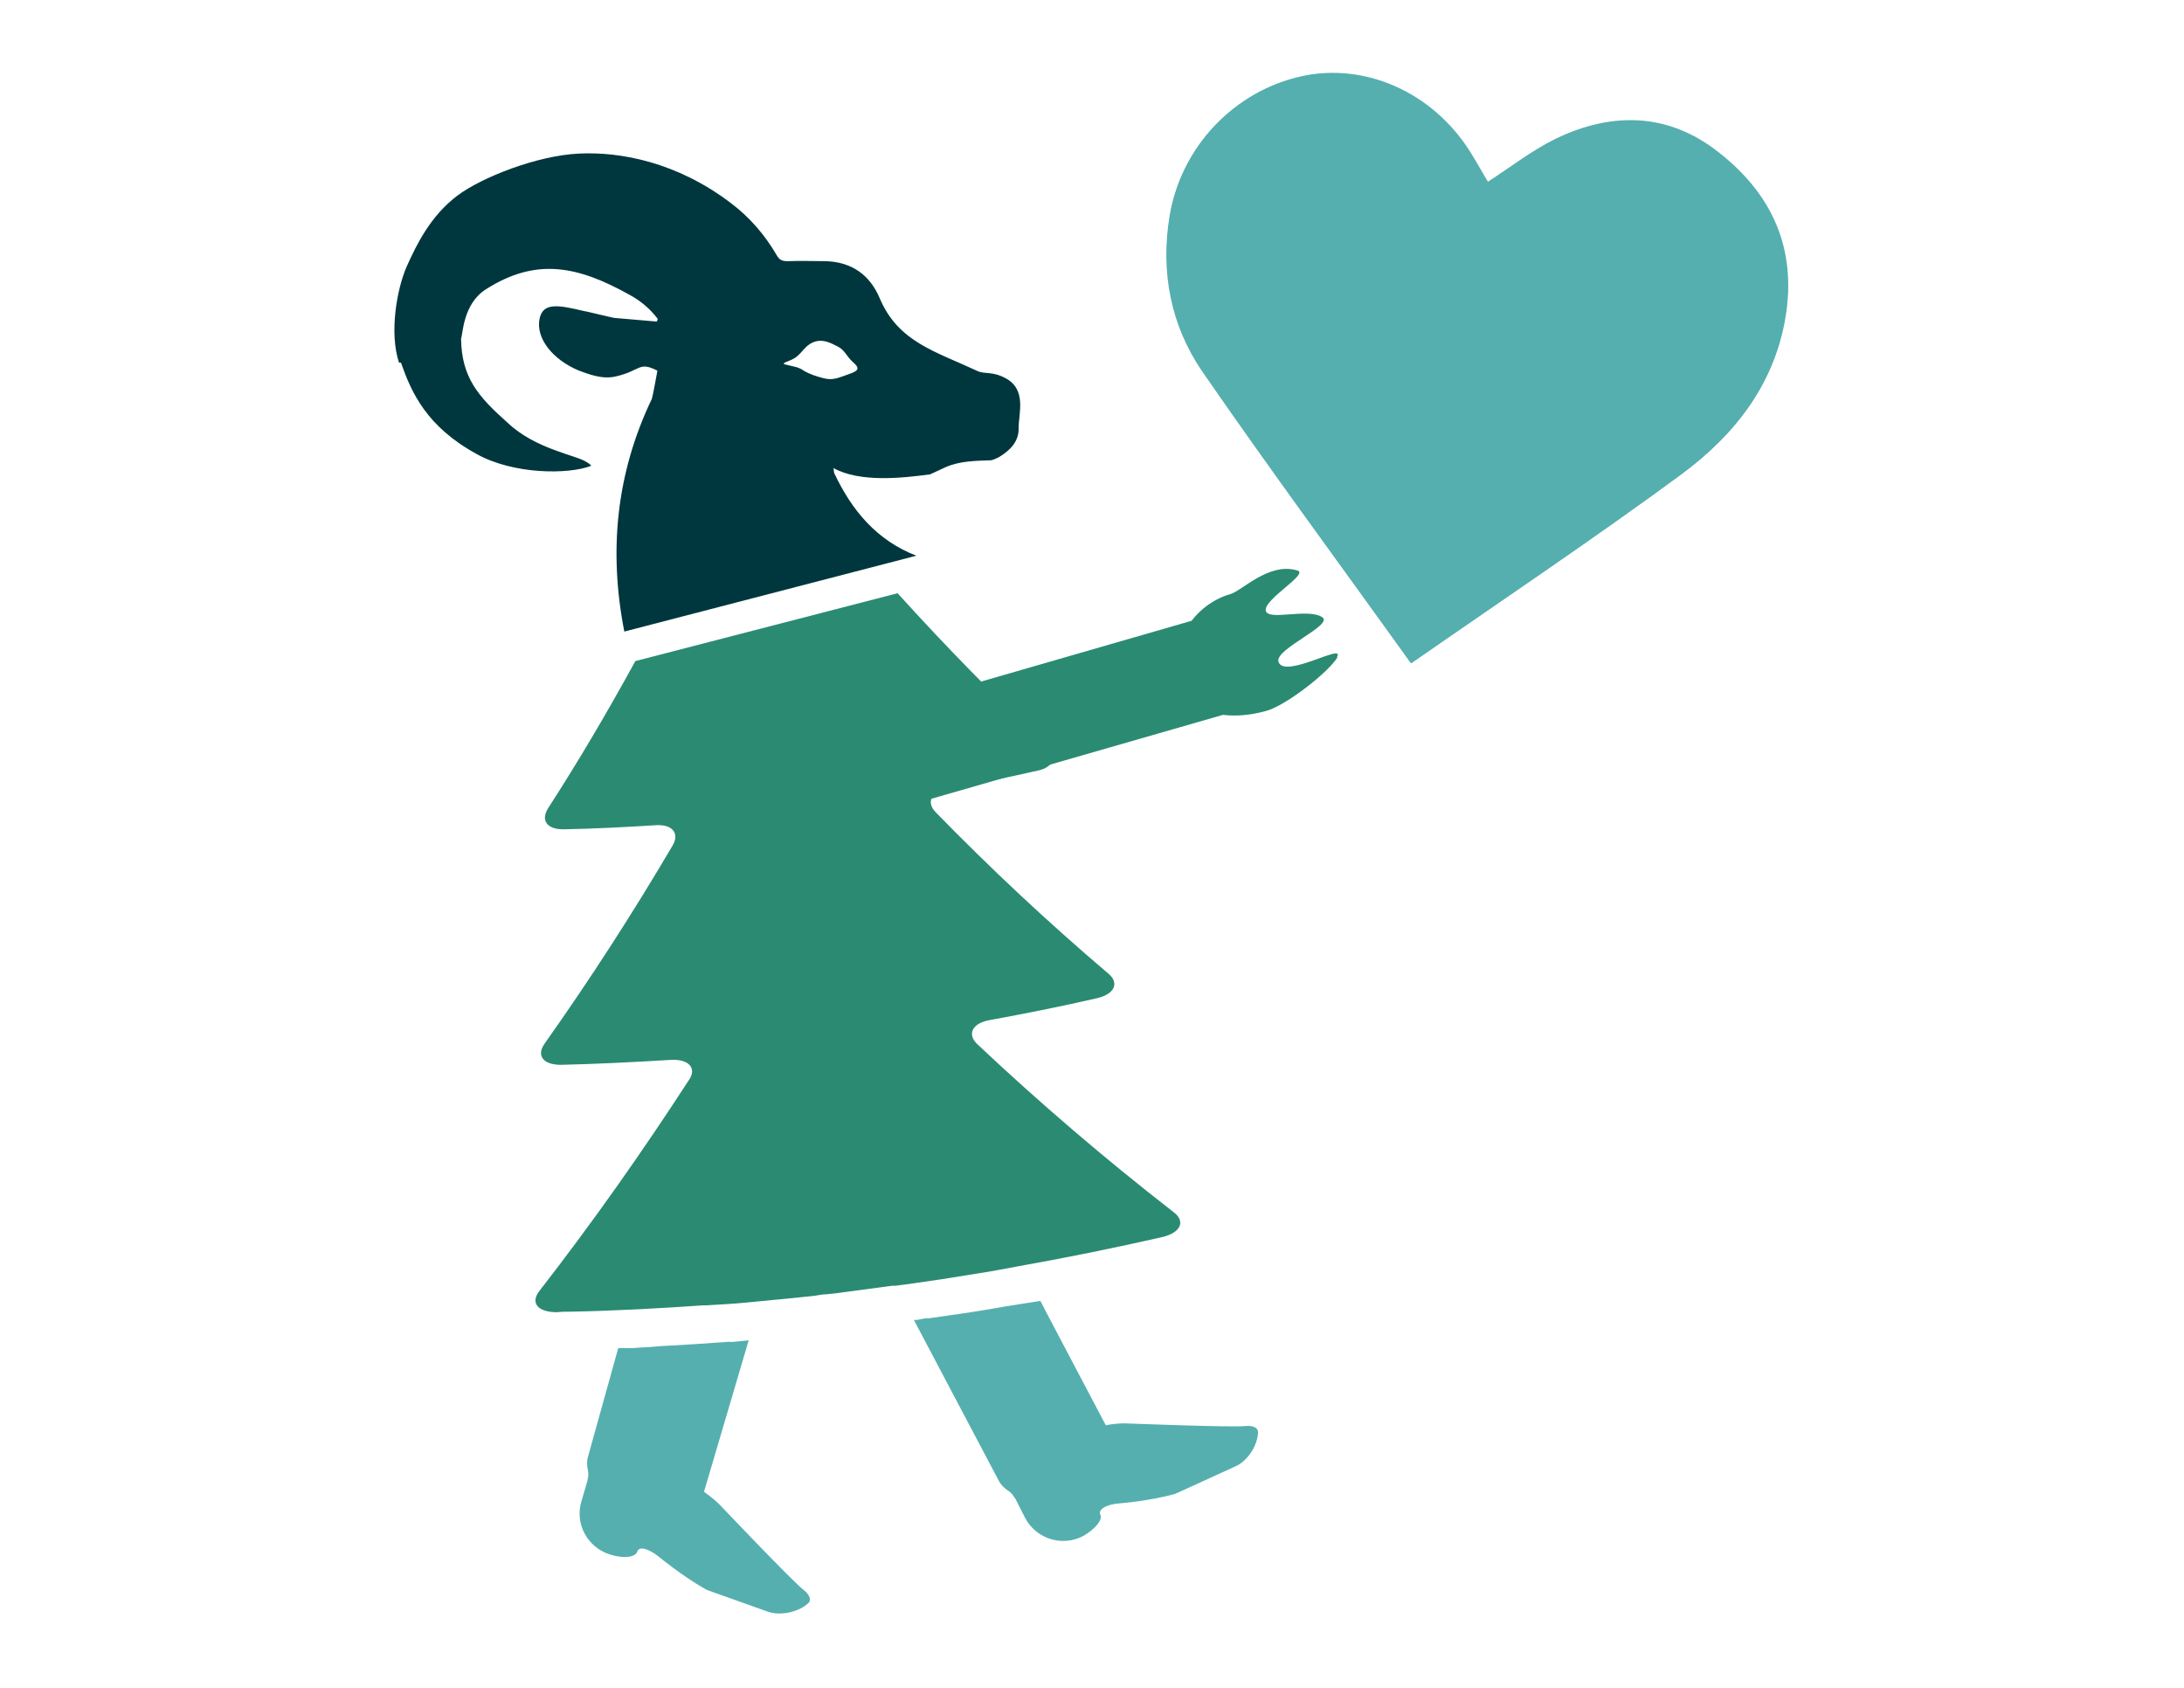 <svg xmlns="http://www.w3.org/2000/svg" xmlns:xlink="http://www.w3.org/1999/xlink" id="Layer_1" x="0px" y="0px" viewBox="0 0 792 612" style="enable-background:new 0 0 792 612;" xml:space="preserve"><style type="text/css">	.st0{fill:#55AFAF;}	.st1{fill:#2A8B72;}	.st2{fill:#00373E;}</style><g>	<g id="Layer_1_00000129917629246960399960000009427502234521460134_">		<g>			<path class="st0" d="M511.7,240.5c34.1-23.8,66.6-45.4,98-68.5c19.8-14.6,34.6-33.6,38-59.5c3.1-24.1-6.4-43-24.8-57.2    c-18.2-14.3-38.5-14.6-58.9-4.8c-8.7,4.1-16.4,10.3-24.6,15.6c-1.6-2.8-3.9-7.1-6.6-11.1c-13.8-21.3-38-32.1-60.8-27.2    c-24.8,5.4-43.8,25.9-47.9,50.7c-3.3,20.3,0.5,39.5,11.8,56.1C460.2,169.8,485.8,204.4,511.7,240.5L511.7,240.5z"></path>			<path class="st0" d="M511.7,240.5c-25.9-36.2-51.5-70.7-75.6-106.1c-11.1-16.6-15.1-35.7-11.8-56.1c3.9-24.8,23.1-45.3,47.9-50.7    c22.8-4.9,47.1,5.7,60.8,27.2c2.6,4.1,4.9,8.4,6.6,11.1c8.2-5.2,16.1-11.3,24.6-15.6c20.3-9.8,40.7-9.5,58.9,4.8    c18.4,14.3,27.9,33.1,24.8,57.2c-3.4,25.7-18.2,44.8-38,59.5C578.3,195.1,545.8,216.9,511.7,240.5L511.7,240.5z"></path>		</g>		<g>			<path class="st0" d="M264.6,486.6c1.3,0,2.6-0.2,3.9-0.3l3-0.3l-16.2,54.9c2.1,1.5,3.9,3,5.4,4.4c0,0,26.6,28,30.5,31    c3.9,3.1,2.1,4.8,2.1,4.8c-3.4,3.4-10.2,4.9-14.8,3.3l-21.6-7.7c0,0-0.8-0.3-1.1-0.5c-8.5-4.8-16.7-11.6-16.7-11.6    c-3.8-3.1-7.4-4.1-8-2c-0.7,2.1-4.9,2.6-9.7,1.1l0,0c-8.4-2.5-13.1-11.3-10.5-19.5l2.1-7.2c0.3-1.3,0.5-2.6,0.2-3.9    c-0.3-1.5-0.5-3.1,0-4.8l11-39.5h5.4c3.3-0.3,6.4-0.3,9.7-0.7c6.9-0.3,18.2-1.1,25.3-1.6L264.6,486.6z"></path>			<path class="st0" d="M336.2,478.1c6.9-1,12.5-1.8,12.5-1.8s5.6-0.8,12.5-2c3.6-0.7,12.5-2,16.1-2.6l2.1,4.1l21.6,41    c2.5-0.5,4.9-0.7,6.9-0.7c0,0,38.5,1.5,43.4,1c4.9-0.5,4.9,2,4.9,2c0,4.9-3.8,10.7-8.2,12.6l-20.8,9.5c0,0-0.8,0.3-1.1,0.5    c-9.5,2.6-20,3.4-20,3.4c-4.9,0.3-8,2.3-7.1,4.1c1,1.8-1.8,5.2-6.1,7.7l0,0c-7.7,4.1-17.2,1.1-21.2-6.6l-3.4-6.7    c-0.7-1.1-1.5-2.3-2.6-3c-1.3-0.8-2.5-2-3.3-3.3l-31-58.7h1.1c1.3-0.3,2.6-0.5,3.9-0.7L336.2,478.1z"></path>			<path class="st1" d="M249.8,391.7c3-4.4,0-7.7-6.4-7.4c-13.3,0.8-26.7,1.5-40,1.8c-6.4,0-9-3.3-5.9-7.7    c16.7-23.6,32.1-47.5,46.4-71.8c2.6-4.4,0-7.7-5.9-7.4c-11.1,0.7-22.5,1.3-33.8,1.5c-5.9,0-8.2-3.3-5.4-7.7    c11.3-17.5,21.8-35.4,31.6-53.3l95.1-24.6c17.2,19,35.3,37.5,54.3,55.6c3.8,3.4,2.3,7.5-3.4,8.7c-11,2.5-22,4.8-33.1,6.7    c-5.7,1-7.5,4.9-3.9,8.5c19.7,20.2,40.5,39.7,62.5,58.4c4.1,3.4,2.3,7.4-3.9,8.9c-13,3-26.1,5.6-39.2,8c-6.2,1.1-8.2,5.1-4.4,8.7    c22.5,21.2,46.2,41.5,71.3,61c4.3,3.3,2.5,7.4-4.4,9c-17.2,3.9-34.4,7.4-51.8,10.5c-5.2,1-10.7,2-15.9,2.8    c-6.9,1.1-12.5,2-12.5,2s-5.6,0.8-12.5,1.8c-1.3,0.2-2.6,0.3-3.9,0.5h-1.1l-21,2.8l-3,0.3c-1.3,0-2.6,0.3-3.9,0.5    c-6.9,0.8-18.2,1.8-25.1,2.5c-4.8,0.5-9.7,0.7-14.4,1c-0.3,0-0.8,0-1.1,0c-15.9,1.1-32,2-48,2.3c-1.6,0-3.4,0-5.1,0.2    c-6.9,0-9.8-3.3-6.4-7.7c19.5-25.1,37.5-50.7,54.3-76.6L249.8,391.7z"></path>			<path class="st2" d="M145.4,131.5c3.8,10.8,9.2,23.1,27.4,33.1c13.4,7.5,33.4,7.5,41.6,4.3c-0.5-0.7-1.1-1-1.6-1.3    c-3.4-2.5-18.5-4.6-28.7-14.3c-10.7-9.5-16.7-16.4-16.9-30.5c0.7-1.8,0.7-12.6,9-17.9c18.2-11.6,33.3-8.5,52.1,2    c3.9,2.1,7.5,5.1,10.2,8.7c0,0.3-0.2,0.7-0.3,1c-9.5-0.8-5.6-0.5-15.1-1.3c0,0.2-11.1-2.6-11.3-2.5c-9.5-2.3-14.8-3.1-16.1,2.6    c-1.6,7.2,4.8,15.1,14.3,19c3.1,1.1,8.2,3.3,13.3,2.1c9.2-2.1,8.2-5.6,15.1-2.1c0,0.2-1.8,9.8-2,10.2c-13,27.1-15.7,55.3-10,84.4    l105.9-27.5c-14.4-5.6-23.4-16.4-29.8-30c-0.2-0.5,0-1-0.3-1.8c9.7,5.4,25.3,3.6,35.1,2.3l5.6-2.6c5.2-2.3,11.1-2.3,16.2-2.5    c1,0,2.1-0.7,3.1-1.1c4.1-2.5,7.4-5.7,7.2-10.8c0-5.1,3-13.8-4.8-17.9c-4.9-2.6-7.5-1.3-10.2-2.6c-15.2-7.1-28.7-10.5-35.4-26.4    c-3.6-8.5-10.2-13.1-19.5-13.4c-4.6,0-9.3-0.2-13.9,0c-2,0-3-0.5-3.9-2.1c-4.3-7.4-9.8-13.8-16.7-19    c-19.5-14.8-40-18.7-55.3-17.9c-15.1,0.8-34.8,8.5-43.8,15.2c-9.8,7.4-14.8,17.7-18.4,25.7c-3.6,8.2-6.4,24.1-2.8,34.9    L145.4,131.5z M284.3,132.1c0,0,0-0.3,0-0.5c0.8-0.3,1.6-0.7,2.6-1.1c3.8-1.6,4.3-4.8,8-6.4c3.3-1.3,5.9,0,9,1.6    c2.5,1.3,3,3.4,5.4,5.6c2.3,2,2.5,3-1.3,4.3c-3.8,1.3-5.9,2.5-9.5,1.5c-2.7-0.7-5-1.5-6.9-2.6c-2-1.5-3.6-1.5-7.5-2.5    L284.3,132.1z"></path>		</g>		<path class="st1" d="M485.1,238.2c-3.3,5.6-18.7,17.5-25.7,19.5c-5.6,1.6-11,2.1-15.9,1.5l-114,32.8l-10-34.4l112.6-32.5   c3.4-4.4,8.2-8,14.1-9.7c4.1-1.1,14.1-11.8,24.4-8.5c3.9,1.3-12.1,10.3-11.6,14.4s15.2-1,20.5,2.5c4.3,2.8-17.2,11.5-15.9,16.1   c2,6.6,24.6-7.2,21.2-1.6H485.1z"></path>	</g></g></svg>